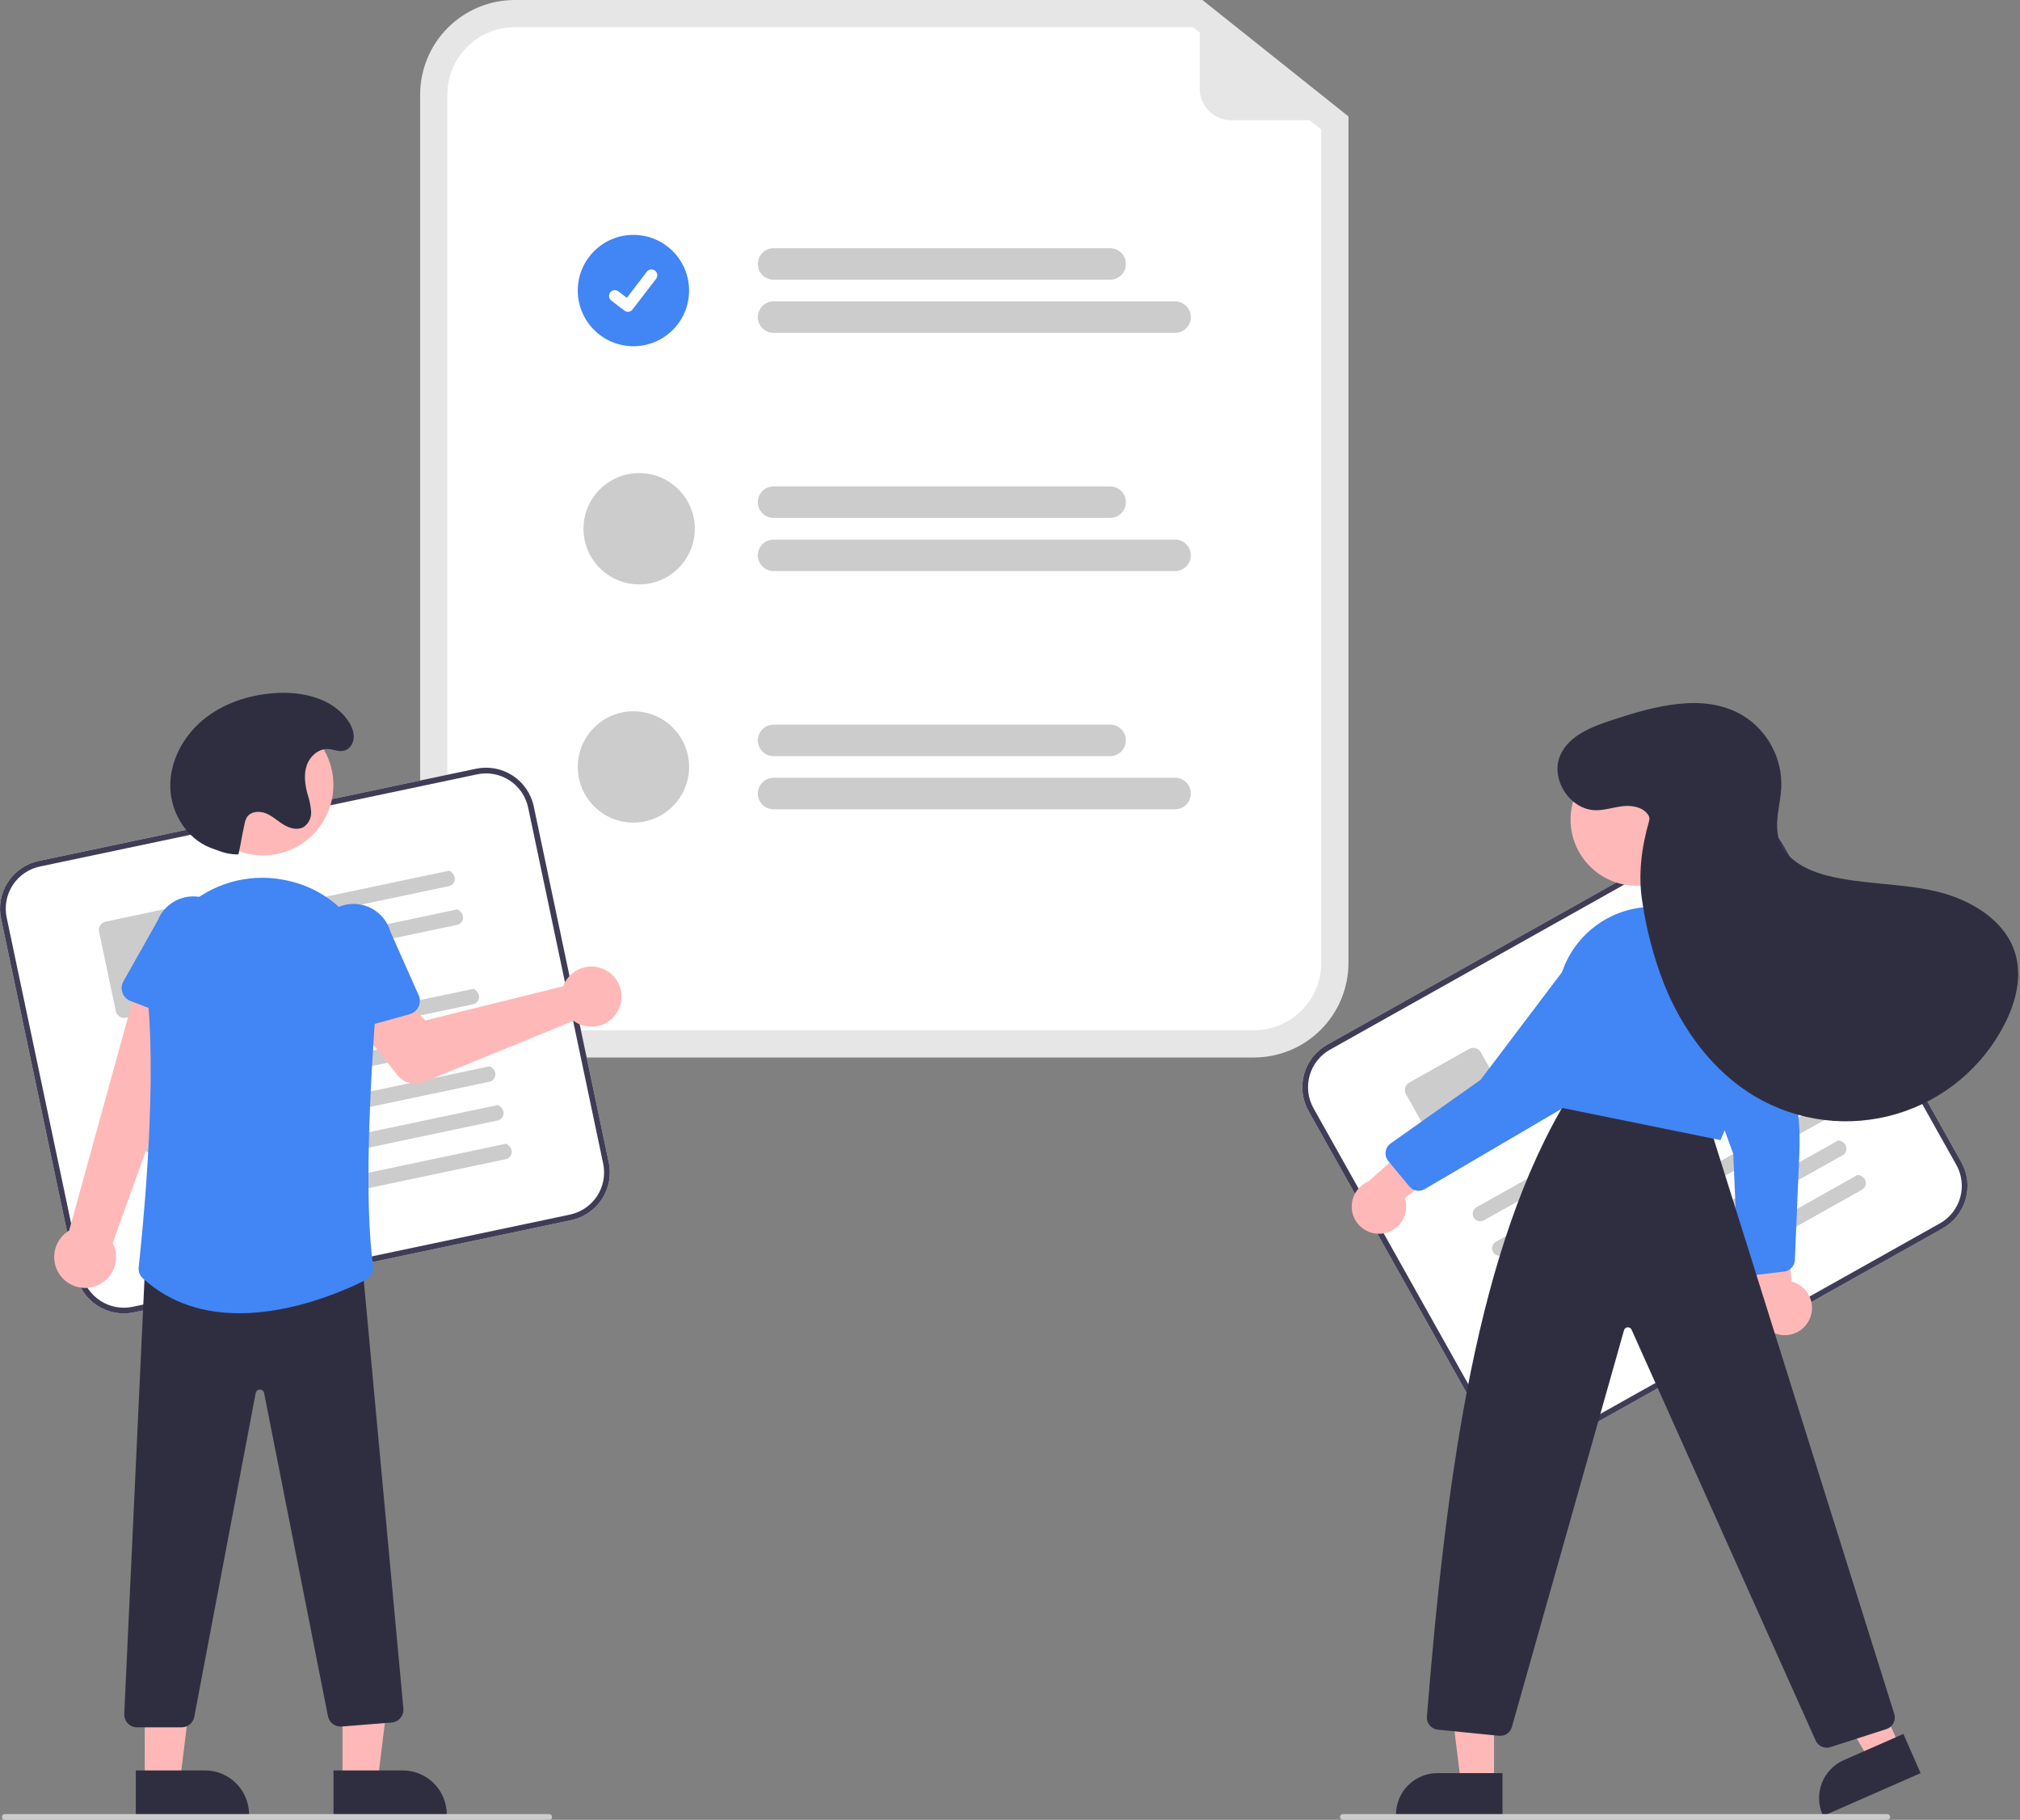 <svg xmlns="http://www.w3.org/2000/svg" width="705" height="635" viewBox="0 0 705 635" fill="none"><rect x="0" y="0" width="705" height="635" fill="#808080" stroke="none"/><g clip-path="url(#clip0_123_15)"><path d="M437.632 369H179.632C170.883 368.99 162.495 365.51 156.309 359.324C150.122 353.137 146.642 344.749 146.632 336V33C146.642 24.251 150.122 15.863 156.309 9.676C162.495 3.49 170.883 0.01 179.632 0H419.659L470.632 40.629V336C470.622 344.749 467.142 353.137 460.956 359.324C454.769 365.51 446.381 368.99 437.632 369Z" fill="#E6E6E6"></path><path d="M179.632 9.5C173.402 9.507 167.429 11.985 163.023 16.391C158.617 20.796 156.139 26.77 156.132 33V336C156.139 342.23 158.617 348.204 163.023 352.609C167.429 357.015 173.402 359.493 179.632 359.5H437.632C443.863 359.493 449.836 357.015 454.242 352.609C458.647 348.204 461.125 342.23 461.132 336V45.206L416.336 9.5H179.632Z" fill="white"></path><path d="M387.451 97.604H269.988C269.266 97.604 268.551 97.462 267.885 97.186C267.218 96.91 266.612 96.505 266.102 95.995C265.591 95.484 265.187 94.879 264.911 94.212C264.634 93.545 264.492 92.831 264.492 92.109C264.492 91.387 264.634 90.673 264.911 90.006C265.187 89.339 265.591 88.733 266.102 88.223C266.612 87.713 267.218 87.308 267.885 87.032C268.551 86.756 269.266 86.614 269.988 86.614H387.451C388.173 86.614 388.888 86.756 389.554 87.032C390.221 87.308 390.827 87.713 391.337 88.223C391.848 88.733 392.252 89.339 392.528 90.006C392.805 90.673 392.947 91.387 392.947 92.109C392.947 92.831 392.805 93.545 392.528 94.212C392.252 94.879 391.848 95.484 391.337 95.995C390.827 96.505 390.221 96.91 389.554 97.186C388.888 97.462 388.173 97.604 387.451 97.604Z" fill="#CCCCCC"></path><path d="M410.12 116.151H269.988C268.53 116.151 267.132 115.572 266.102 114.542C265.071 113.511 264.492 112.113 264.492 110.656C264.492 109.198 265.071 107.801 266.102 106.77C267.132 105.739 268.53 105.16 269.988 105.16H410.12C411.577 105.16 412.975 105.739 414.006 106.77C415.036 107.801 415.615 109.198 415.615 110.656C415.615 112.113 415.036 113.511 414.006 114.542C412.975 115.572 411.577 116.151 410.12 116.151Z" fill="#CCCCCC"></path><path d="M387.451 180.722H269.988C268.53 180.722 267.132 180.143 266.102 179.112C265.071 178.082 264.492 176.684 264.492 175.227C264.492 173.769 265.071 172.371 266.102 171.341C267.132 170.31 268.53 169.731 269.988 169.731H387.451C388.909 169.731 390.307 170.31 391.337 171.341C392.368 172.371 392.947 173.769 392.947 175.227C392.947 176.684 392.368 178.082 391.337 179.112C390.307 180.143 388.909 180.722 387.451 180.722Z" fill="#CCCCCC"></path><path d="M410.12 199.269H269.988C268.53 199.269 267.132 198.69 266.102 197.659C265.071 196.629 264.492 195.231 264.492 193.773C264.492 192.316 265.071 190.918 266.102 189.888C267.132 188.857 268.53 188.278 269.988 188.278H410.12C411.577 188.278 412.975 188.857 414.006 189.888C415.036 190.918 415.615 192.316 415.615 193.773C415.615 195.231 415.036 196.629 414.006 197.659C412.975 198.69 411.577 199.269 410.12 199.269Z" fill="#CCCCCC"></path><path d="M387.451 263.84H269.988C268.53 263.84 267.132 263.261 266.102 262.23C265.071 261.199 264.492 259.802 264.492 258.344C264.492 256.887 265.071 255.489 266.102 254.458C267.132 253.428 268.53 252.849 269.988 252.849H387.451C388.909 252.849 390.307 253.428 391.337 254.458C392.368 255.489 392.947 256.887 392.947 258.344C392.947 259.802 392.368 261.199 391.337 262.23C390.307 263.261 388.909 263.84 387.451 263.84Z" fill="#CCCCCC"></path><path d="M410.12 282.386H269.988C268.53 282.386 267.132 281.807 266.102 280.777C265.071 279.746 264.492 278.348 264.492 276.891C264.492 275.433 265.071 274.036 266.102 273.005C267.132 271.974 268.53 271.396 269.988 271.396H410.12C411.577 271.396 412.975 271.974 414.006 273.005C415.036 274.036 415.615 275.433 415.615 276.891C415.615 278.348 415.036 279.746 414.006 280.777C412.975 281.807 411.577 282.386 410.12 282.386Z" fill="#CCCCCC"></path><path d="M221.073 120.806C231.8 120.806 240.496 112.109 240.496 101.382C240.496 90.655 231.8 81.959 221.073 81.959C210.346 81.959 201.65 90.655 201.65 101.382C201.65 112.109 210.346 120.806 221.073 120.806Z" fill="#4285F4"></path><path d="M219.148 108.792C218.711 108.793 218.286 108.651 217.936 108.389L217.915 108.373L213.35 104.881C212.923 104.553 212.644 104.07 212.574 103.537C212.504 103.004 212.648 102.465 212.976 102.038C213.303 101.611 213.786 101.332 214.319 101.261C214.852 101.191 215.391 101.334 215.818 101.661L218.775 103.928L225.762 94.814C225.924 94.602 226.126 94.425 226.356 94.292C226.587 94.158 226.841 94.072 227.105 94.037C227.369 94.002 227.637 94.02 227.895 94.088C228.152 94.157 228.393 94.276 228.604 94.438L228.562 94.499L228.606 94.439C229.033 94.766 229.311 95.249 229.382 95.783C229.452 96.316 229.308 96.855 228.981 97.282L220.763 107.998C220.573 108.245 220.329 108.445 220.049 108.582C219.769 108.719 219.462 108.79 219.15 108.789L219.148 108.792Z" fill="white"></path><path d="M223.073 203.923C233.8 203.923 242.496 195.227 242.496 184.5C242.496 173.773 233.8 165.077 223.073 165.077C212.346 165.077 203.65 173.773 203.65 184.5C203.65 195.227 212.346 203.923 223.073 203.923Z" fill="#CCCCCC"></path><path d="M221.073 287.041C231.8 287.041 240.496 278.345 240.496 267.618C240.496 256.891 231.8 248.195 221.073 248.195C210.346 248.195 201.65 256.891 201.65 267.618C201.65 278.345 210.346 287.041 221.073 287.041Z" fill="#CCCCCC"></path><path d="M469.64 41.937H429.711C426.796 41.937 424.001 40.779 421.94 38.717C419.878 36.656 418.72 33.861 418.72 30.946V1.455C418.72 1.326 418.757 1.199 418.825 1.09C418.894 0.98 418.992 0.893 419.108 0.836C419.225 0.78 419.354 0.758 419.483 0.772C419.611 0.786 419.733 0.836 419.834 0.916L470.067 40.711C470.179 40.8 470.26 40.921 470.3 41.058C470.34 41.195 470.336 41.341 470.289 41.475C470.242 41.61 470.154 41.727 470.038 41.809C469.922 41.892 469.783 41.937 469.64 41.937Z" fill="#E6E6E6"></path><path d="M199.348 425.772L46.702 457.947C42.291 458.872 37.693 458.009 33.917 455.548C30.141 453.086 27.496 449.228 26.561 444.819L0.367 320.549C-0.557 316.138 0.306 311.54 2.767 307.764C5.228 303.989 9.086 301.343 13.496 300.409L166.142 268.234C170.553 267.309 175.151 268.172 178.927 270.633C182.702 273.094 185.348 276.953 186.282 281.362L212.476 405.631C213.401 410.043 212.538 414.64 210.077 418.416C207.615 422.192 203.757 424.838 199.348 425.772Z" fill="white"></path><path d="M199.348 425.772L46.702 457.947C42.291 458.872 37.693 458.009 33.917 455.548C30.141 453.086 27.496 449.228 26.561 444.819L0.367 320.549C-0.557 316.138 0.306 311.54 2.767 307.764C5.228 303.989 9.086 301.343 13.496 300.409L166.142 268.234C170.553 267.309 175.151 268.172 178.927 270.633C182.702 273.094 185.348 276.953 186.282 281.362L212.476 405.631C213.401 410.043 212.538 414.64 210.077 418.416C207.615 422.192 203.757 424.838 199.348 425.772ZM13.908 302.366C10.018 303.19 6.613 305.525 4.442 308.856C2.27 312.188 1.509 316.245 2.324 320.137L28.518 444.406C29.343 448.297 31.677 451.701 35.009 453.873C38.34 456.045 42.397 456.806 46.289 455.99L198.935 423.815C202.826 422.99 206.23 420.656 208.402 417.325C210.573 413.993 211.335 409.936 210.519 406.044L184.325 281.774C183.501 277.884 181.167 274.48 177.835 272.308C174.503 270.136 170.446 269.375 166.554 270.191L13.908 302.366Z" fill="#3F3D56"></path><path d="M156.657 309.209L79.619 325.448C78.945 325.604 78.236 325.499 77.637 325.153C77.037 324.807 76.592 324.246 76.39 323.585C76.297 323.239 76.276 322.879 76.328 322.525C76.379 322.172 76.502 321.832 76.689 321.528C76.876 321.223 77.123 320.96 77.415 320.754C77.708 320.548 78.039 320.404 78.388 320.33L156.809 303.801C159.871 305.526 158.904 308.736 156.657 309.209Z" fill="#CCCCCC"></path><path d="M159.506 322.722L82.467 338.96C81.793 339.117 81.085 339.011 80.485 338.666C79.886 338.32 79.44 337.759 79.238 337.097C79.145 336.752 79.124 336.392 79.176 336.038C79.227 335.684 79.35 335.345 79.537 335.04C79.725 334.736 79.972 334.473 80.264 334.267C80.556 334.061 80.887 333.917 81.237 333.843L159.657 317.313C162.719 319.039 161.752 322.248 159.506 322.722Z" fill="#CCCCCC"></path><path d="M67.435 350.164L43.924 355.12C43.156 355.281 42.355 355.131 41.698 354.703C41.041 354.274 40.581 353.603 40.418 352.835L34.57 325.09C34.409 324.322 34.559 323.522 34.987 322.864C35.416 322.207 36.087 321.747 36.855 321.584L60.366 316.628C61.134 316.468 61.934 316.618 62.592 317.046C63.249 317.475 63.709 318.146 63.872 318.913L69.72 346.659C69.881 347.427 69.731 348.227 69.303 348.884C68.874 349.541 68.203 350.002 67.435 350.164Z" fill="#CCCCCC"></path><path d="M165.113 350.438L47.539 375.22C46.864 375.377 46.156 375.271 45.557 374.925C44.957 374.58 44.511 374.019 44.309 373.357C44.217 373.012 44.196 372.652 44.247 372.298C44.299 371.944 44.422 371.605 44.609 371.3C44.796 370.996 45.043 370.733 45.335 370.527C45.627 370.321 45.958 370.177 46.308 370.103L165.266 345.029C168.328 346.754 167.36 349.964 165.113 350.438Z" fill="#CCCCCC"></path><path d="M167.963 363.955L50.388 388.737C49.714 388.894 49.005 388.788 48.406 388.443C47.806 388.097 47.361 387.536 47.158 386.874C47.066 386.529 47.045 386.169 47.097 385.815C47.148 385.461 47.271 385.122 47.458 384.817C47.645 384.513 47.892 384.25 48.184 384.044C48.476 383.838 48.807 383.694 49.157 383.62L168.115 358.546C171.177 360.271 170.209 363.481 167.963 363.955Z" fill="#CCCCCC"></path><path d="M170.81 377.462L53.235 402.245C52.561 402.402 51.853 402.296 51.253 401.95C50.654 401.605 50.208 401.044 50.006 400.382C49.913 400.037 49.892 399.676 49.944 399.323C49.995 398.969 50.118 398.63 50.306 398.325C50.492 398.021 50.74 397.758 51.032 397.552C51.324 397.346 51.655 397.202 52.005 397.128L170.962 372.054C174.024 373.779 173.056 376.989 170.81 377.462Z" fill="#CCCCCC"></path><path d="M173.659 390.978L56.084 415.761C55.41 415.918 54.702 415.812 54.102 415.466C53.503 415.121 53.057 414.56 52.855 413.898C52.762 413.553 52.741 413.192 52.793 412.839C52.844 412.485 52.967 412.146 53.154 411.841C53.341 411.537 53.589 411.274 53.881 411.068C54.173 410.862 54.504 410.718 54.853 410.644L173.811 385.57C176.873 387.295 175.905 390.505 173.659 390.978Z" fill="#CCCCCC"></path><path d="M176.506 404.488L58.932 429.27C58.258 429.427 57.549 429.322 56.95 428.976C56.35 428.63 55.904 428.069 55.703 427.407C55.61 427.062 55.589 426.702 55.641 426.348C55.692 425.995 55.815 425.655 56.002 425.351C56.189 425.046 56.436 424.783 56.728 424.577C57.02 424.371 57.351 424.227 57.701 424.153L176.659 399.079C179.721 400.805 178.753 404.014 176.506 404.488Z" fill="#CCCCCC"></path><path d="M197.261 342.621C196.994 343.106 196.765 343.61 196.578 344.131L148.444 356.075L140.071 347.413L125.346 358.341L138.679 375.117C139.756 376.472 141.244 377.442 142.919 377.879C144.594 378.317 146.365 378.2 147.968 377.545L200.197 356.203C201.914 357.466 203.975 358.178 206.105 358.241C208.236 358.305 210.336 357.719 212.125 356.561C213.914 355.402 215.309 353.726 216.122 351.756C216.936 349.786 217.131 347.614 216.68 345.531C216.23 343.447 215.156 341.55 213.601 340.092C212.046 338.634 210.084 337.684 207.976 337.368C205.868 337.052 203.713 337.385 201.799 338.324C199.885 339.262 198.302 340.761 197.261 342.621Z" fill="#FFB8B8"></path><path d="M32.964 448.913C34.465 448.45 35.846 447.663 37.009 446.608C38.173 445.553 39.091 444.256 39.699 442.808C40.307 441.36 40.59 439.797 40.529 438.227C40.467 436.658 40.062 435.121 39.343 433.725L72.467 341.658L49.463 337.582L24.136 429.363C21.872 430.727 20.186 432.875 19.399 435.399C18.612 437.924 18.778 440.649 19.866 443.059C20.955 445.469 22.889 447.396 25.303 448.475C27.717 449.554 30.443 449.71 32.964 448.913Z" fill="#FFB8B8"></path><path d="M68.26 358.001L45.547 349.284C44.901 349.036 44.316 348.652 43.832 348.157C43.347 347.663 42.975 347.07 42.741 346.418C42.507 345.767 42.415 345.073 42.473 344.383C42.532 343.693 42.737 343.024 43.078 342.421L54.992 321.296C56.281 317.997 58.824 315.343 62.065 313.917C65.306 312.491 68.981 312.407 72.284 313.686C75.586 314.965 78.247 317.5 79.682 320.738C81.118 323.975 81.212 327.649 79.942 330.955L74.687 354.553C74.536 355.228 74.242 355.864 73.823 356.415C73.405 356.967 72.873 357.421 72.263 357.749C71.653 358.076 70.98 358.268 70.289 358.312C69.598 358.355 68.906 358.249 68.26 358.001Z" fill="#4285F4"></path><path d="M119.525 621.766L131.785 621.765L137.617 574.477L119.523 574.478L119.525 621.766Z" fill="#FFB8B8"></path><path d="M116.397 617.763L140.541 617.762H140.542C142.563 617.762 144.564 618.16 146.43 618.933C148.297 619.706 149.993 620.84 151.422 622.269C152.851 623.697 153.984 625.394 154.758 627.26C155.531 629.127 155.929 631.128 155.929 633.148V633.648L116.398 633.65L116.397 617.763Z" fill="#2F2E41"></path><path d="M50.525 621.766L62.785 621.765L68.617 574.477L50.523 574.478L50.525 621.766Z" fill="#FFB8B8"></path><path d="M47.398 617.763L71.541 617.762H71.542C73.563 617.762 75.564 618.16 77.43 618.933C79.297 619.706 80.993 620.84 82.422 622.269C83.851 623.697 84.984 625.394 85.757 627.26C86.531 629.127 86.929 631.128 86.929 633.148V633.648L47.398 633.65L47.398 617.763Z" fill="#2F2E41"></path><path d="M63.377 602.733H47.863C47.254 602.733 46.651 602.609 46.091 602.369C45.532 602.13 45.026 601.779 44.606 601.338C44.186 600.897 43.859 600.376 43.647 599.806C43.434 599.235 43.339 598.627 43.368 598.019L50.737 439.687L51.202 439.674L126.121 437.721L140.781 596.144C140.837 596.738 140.775 597.337 140.598 597.907C140.421 598.476 140.132 599.005 139.748 599.462C139.365 599.919 138.894 600.295 138.364 600.569C137.834 600.842 137.255 601.008 136.66 601.055L119.234 602.449C118.139 602.536 117.05 602.22 116.172 601.56C115.294 600.9 114.688 599.942 114.467 598.867L92.177 486.09C92.116 485.748 91.934 485.438 91.665 485.218C91.395 484.998 91.055 484.882 90.708 484.891H90.701C90.352 484.883 90.012 485.001 89.743 485.224C89.474 485.446 89.293 485.758 89.235 486.102L67.793 599.102C67.59 600.124 67.039 601.044 66.234 601.706C65.429 602.368 64.419 602.731 63.377 602.733Z" fill="#2F2E41"></path><path d="M91.797 298.475C105.362 298.475 116.358 287.479 116.358 273.914C116.358 260.349 105.362 249.353 91.797 249.353C78.232 249.353 67.236 260.349 67.236 273.914C67.236 287.479 78.232 298.475 91.797 298.475Z" fill="#FFB8B8"></path><path d="M83.561 458.242C71.855 458.242 59.831 455.165 49.864 446.067C49.333 445.586 48.923 444.987 48.668 444.318C48.413 443.649 48.319 442.929 48.394 442.217C49.461 432.631 54.636 383.136 51.722 350.074C51.153 343.898 52.027 337.675 54.276 331.895C56.524 326.115 60.085 320.937 64.677 316.769C69.189 312.611 74.606 309.558 80.5 307.851C86.394 306.144 92.603 305.831 98.639 306.935C98.945 306.99 99.251 307.047 99.557 307.106C119.221 310.912 132.883 329.11 131.337 349.437C129.081 379.097 127.059 419.216 130.235 441.905C130.366 442.833 130.204 443.779 129.771 444.611C129.338 445.442 128.656 446.117 127.82 446.542C120.595 450.192 102.494 458.242 83.561 458.242Z" fill="#4285F4"></path><path d="M115.611 359.769C115.034 359.385 114.547 358.882 114.183 358.293C113.819 357.704 113.587 357.044 113.501 356.357L110.509 332.367C109.559 328.956 110.001 325.307 111.737 322.22C113.473 319.134 116.363 316.862 119.772 315.902C123.181 314.943 126.831 315.374 129.923 317.102C133.014 318.83 135.294 321.713 136.263 325.119L146.119 347.28C146.4 347.913 146.542 348.599 146.534 349.291C146.527 349.983 146.37 350.665 146.075 351.291C145.78 351.917 145.353 352.473 144.824 352.919C144.295 353.365 143.676 353.693 143.009 353.878L119.572 360.4C118.905 360.586 118.206 360.626 117.522 360.517C116.839 360.408 116.187 360.153 115.611 359.769Z" fill="#4285F4"></path><path d="M83.223 298.128C80.898 298.171 78.588 297.753 76.426 296.898C75.474 296.532 74.487 296.23 73.537 295.864C65.15 292.623 59.626 283.692 59.428 274.703C59.23 265.714 63.885 256.99 70.797 251.241C77.709 245.491 86.662 242.539 95.627 241.857C105.284 241.121 116.157 243.57 121.553 251.612C122.99 253.753 123.994 256.35 123.143 258.935C122.888 259.715 122.433 260.414 121.823 260.963C119.413 263.107 117.01 261.495 114.554 261.352C111.177 261.157 108.145 263.89 107.055 267.091C105.965 270.293 106.444 273.818 107.325 277.084C107.995 279.049 108.418 281.09 108.583 283.16C108.654 284.197 108.459 285.236 108.016 286.177C107.573 287.119 106.897 287.931 106.052 288.538C103.942 289.813 101.171 289.075 99.06 287.802C96.949 286.529 95.125 284.758 92.844 283.821C90.564 282.884 87.5 283.092 86.173 285.17C85.751 285.926 85.465 286.75 85.329 287.605C84.139 293.026 84.413 292.707 83.223 298.128Z" fill="#2F2E41"></path><path d="M191.668 635H1.668C1.403 635 1.148 634.895 0.961 634.707C0.773 634.52 0.668 634.265 0.668 634C0.668 633.735 0.773 633.48 0.961 633.293C1.148 633.105 1.403 633 1.668 633H191.668C191.933 633 192.187 633.105 192.375 633.293C192.562 633.48 192.668 633.735 192.668 634C192.668 634.265 192.562 634.52 192.375 634.707C192.187 634.895 191.933 635 191.668 635Z" fill="#CCCCCC"></path><path d="M678.012 428.63L541.955 504.947C538.021 507.148 533.375 507.698 529.037 506.477C524.698 505.257 521.021 502.365 518.811 498.437L456.681 387.672C454.48 383.739 453.93 379.093 455.151 374.754C456.371 370.415 459.263 366.738 463.191 364.529L599.249 288.211C603.182 286.011 607.828 285.46 612.167 286.681C616.505 287.901 620.183 290.793 622.392 294.721L684.522 405.486C686.723 409.42 687.273 414.065 686.053 418.404C684.832 422.743 681.941 426.42 678.012 428.63Z" fill="white"></path><path d="M678.012 428.63L541.955 504.947C538.021 507.148 533.375 507.698 529.037 506.477C524.698 505.257 521.021 502.365 518.811 498.437L456.681 387.672C454.48 383.739 453.93 379.093 455.151 374.754C456.371 370.415 459.263 366.738 463.191 364.529L599.249 288.211C603.182 286.011 607.828 285.46 612.167 286.681C616.505 287.901 620.183 290.793 622.392 294.721L684.522 405.486C686.723 409.42 687.273 414.065 686.053 418.404C684.832 422.743 681.941 426.42 678.012 428.63ZM464.17 366.273C460.703 368.222 458.152 371.467 457.075 375.296C455.998 379.124 456.484 383.223 458.425 386.694L520.555 497.458C522.505 500.925 525.75 503.476 529.578 504.553C533.406 505.63 537.505 505.144 540.976 503.203L677.034 426.885C680.5 424.936 683.051 421.691 684.128 417.863C685.205 414.034 684.72 409.935 682.778 406.465L620.648 295.7C618.698 292.234 615.453 289.682 611.625 288.605C607.797 287.528 603.698 288.014 600.227 289.956L464.17 366.273Z" fill="#3F3D56"></path><path d="M602.442 330.148L533.775 368.664C533.179 369.015 532.471 369.126 531.796 368.975C531.12 368.824 530.527 368.423 530.137 367.851C529.945 367.55 529.818 367.212 529.761 366.859C529.705 366.506 529.721 366.145 529.808 365.799C529.896 365.453 530.053 365.128 530.27 364.844C530.487 364.56 530.76 364.324 531.072 364.149L600.97 324.941C604.408 325.673 604.444 329.025 602.442 330.148Z" fill="#CCCCCC"></path><path d="M609.198 342.193L540.531 380.709C539.934 381.06 539.227 381.171 538.552 381.02C537.876 380.869 537.283 380.468 536.893 379.896C536.701 379.594 536.573 379.257 536.517 378.904C536.46 378.551 536.476 378.19 536.564 377.844C536.651 377.497 536.809 377.172 537.026 376.889C537.243 376.605 537.516 376.368 537.828 376.194L607.726 336.986C611.163 337.718 611.2 341.07 609.198 342.193Z" fill="#CCCCCC"></path><path d="M529.534 395.893L508.578 407.648C507.893 408.031 507.084 408.127 506.329 407.914C505.574 407.702 504.934 407.199 504.549 406.515L490.677 381.785C490.294 381.1 490.199 380.291 490.411 379.536C490.623 378.781 491.127 378.141 491.811 377.756L512.767 366.001C513.452 365.619 514.26 365.523 515.015 365.735C515.771 365.948 516.411 366.451 516.795 367.135L530.667 391.865C531.05 392.549 531.146 393.358 530.934 394.113C530.721 394.869 530.218 395.509 529.534 395.893Z" fill="#CCCCCC"></path><path d="M622.831 366.966L518.033 425.749C517.437 426.1 516.729 426.211 516.054 426.06C515.378 425.909 514.785 425.507 514.395 424.936C514.203 424.634 514.076 424.296 514.019 423.944C513.963 423.591 513.979 423.23 514.066 422.884C514.154 422.537 514.311 422.212 514.528 421.928C514.745 421.645 515.018 421.408 515.33 421.233L621.36 361.759C624.798 362.491 624.833 365.843 622.831 366.966Z" fill="#CCCCCC"></path><path d="M629.589 379.014L524.791 437.797C524.195 438.148 523.487 438.259 522.812 438.108C522.136 437.957 521.543 437.556 521.153 436.984C520.962 436.682 520.834 436.345 520.777 435.992C520.721 435.639 520.737 435.278 520.824 434.932C520.912 434.585 521.069 434.26 521.286 433.977C521.503 433.693 521.776 433.456 522.088 433.282L628.118 373.807C631.556 374.539 631.591 377.891 629.589 379.014Z" fill="#CCCCCC"></path><path d="M636.343 391.054L531.545 449.837C530.948 450.188 530.241 450.299 529.565 450.148C528.89 449.997 528.297 449.596 527.907 449.024C527.715 448.722 527.587 448.385 527.531 448.032C527.474 447.679 527.49 447.318 527.578 446.972C527.665 446.625 527.823 446.3 528.04 446.017C528.257 445.733 528.53 445.496 528.841 445.322L634.872 385.847C638.309 386.579 638.345 389.931 636.343 391.054Z" fill="#CCCCCC"></path><path d="M643.1 403.102L538.303 461.885C537.706 462.235 536.998 462.347 536.323 462.196C535.648 462.045 535.055 461.643 534.664 461.072C534.473 460.77 534.345 460.432 534.288 460.079C534.232 459.726 534.248 459.366 534.335 459.019C534.423 458.673 534.58 458.348 534.797 458.064C535.015 457.78 535.287 457.544 535.599 457.369L641.629 397.895C645.067 398.626 645.102 401.978 643.1 403.102Z" fill="#CCCCCC"></path><path d="M649.854 415.143L545.056 473.926C544.46 474.276 543.752 474.388 543.077 474.237C542.402 474.086 541.809 473.684 541.418 473.113C541.227 472.811 541.099 472.473 541.042 472.12C540.986 471.767 541.002 471.407 541.089 471.06C541.177 470.714 541.334 470.389 541.551 470.105C541.768 469.821 542.041 469.585 542.353 469.41L648.383 409.936C651.821 410.667 651.856 414.02 649.854 415.143Z" fill="#CCCCCC"></path><path d="M631.571 460.266C632.142 459.007 632.429 457.638 632.414 456.256C632.398 454.874 632.08 453.513 631.481 452.267C630.883 451.021 630.018 449.922 628.948 449.047C627.879 448.171 626.63 447.541 625.291 447.2L622.441 413.726L608.735 424.539L613.542 454.669C613.119 456.957 613.55 459.321 614.753 461.312C615.957 463.304 617.849 464.785 620.071 465.475C622.293 466.165 624.691 466.016 626.811 465.056C628.93 464.095 630.624 462.391 631.571 460.266Z" fill="#FFB8B8"></path><path d="M622.7 443.694L611.317 445.052C610.738 445.121 610.152 445.07 609.595 444.902C609.037 444.733 608.52 444.452 608.076 444.075C607.633 443.697 607.271 443.233 607.016 442.709C606.76 442.186 606.615 441.616 606.589 441.034L604.929 402.632L583.352 343.686C582.487 341.857 582.093 339.841 582.205 337.821C582.317 335.801 582.932 333.841 583.993 332.118C584.522 331.286 585.127 330.505 585.801 329.785C587.129 328.355 588.783 327.268 590.622 326.615C592.461 325.962 594.431 325.763 596.363 326.035C598.354 326.3 600.253 327.036 601.902 328.182C603.552 329.328 604.904 330.851 605.847 332.624L619.918 362.111C625.804 374.445 628.583 388.031 628.013 401.684L626.426 439.672C626.384 440.666 625.994 441.614 625.322 442.348C624.651 443.082 623.742 443.557 622.756 443.687L622.7 443.694Z" fill="#4285F4"></path><path d="M663.126 609.664L652.572 614.296L629.682 575.793L645.258 568.956L663.126 609.664Z" fill="#FFB8B8"></path><path d="M670.309 618.713L636.279 633.65L636.09 633.22C635.326 631.48 634.913 629.608 634.873 627.708C634.833 625.809 635.168 623.921 635.858 622.151C636.548 620.381 637.58 618.764 638.894 617.393C640.209 616.022 641.781 614.924 643.521 614.16L664.306 605.037L670.309 618.713Z" fill="#2F2E41"></path><path d="M521.437 622.477H509.911L504.428 578.02L521.439 578.021L521.437 622.477Z" fill="#FFB8B8"></path><path d="M524.376 633.65L487.212 633.649V633.178C487.212 631.279 487.586 629.398 488.313 627.643C489.04 625.888 490.106 624.293 491.449 622.95C492.792 621.607 494.387 620.541 496.142 619.814C497.897 619.087 499.778 618.713 501.677 618.713L524.377 618.714L524.376 633.65Z" fill="#2F2E41"></path><path d="M633.652 607.279L569.446 463.996C569.33 463.728 569.133 463.502 568.883 463.35C568.634 463.198 568.343 463.127 568.051 463.148C567.759 463.169 567.481 463.28 567.255 463.465C567.029 463.651 566.866 463.902 566.79 464.185L527.669 602.579C527.411 603.547 526.815 604.392 525.99 604.96C525.164 605.529 524.162 605.784 523.166 605.679L501.8 603.543C500.699 603.427 499.687 602.887 498.978 602.037C498.269 601.187 497.919 600.094 498.002 598.991C504.798 514.467 515.51 434.693 547.603 382.471L547.774 382.193L596.318 391.712L661.126 598.085C661.446 599.148 661.337 600.294 660.823 601.278C660.309 602.262 659.43 603.006 658.375 603.35L638.832 609.631C637.83 609.957 636.744 609.896 635.785 609.461C634.827 609.025 634.066 608.247 633.652 607.279Z" fill="#2F2E41"></path><path d="M571.237 309.074C583.99 309.074 594.328 298.736 594.328 285.983C594.328 273.231 583.99 262.893 571.237 262.893C558.484 262.893 548.146 273.231 548.146 285.983C548.146 298.736 558.484 309.074 571.237 309.074Z" fill="#FFB8B8"></path><path d="M544.62 386.468L544.326 386.408L544.256 386.116C541.145 372.98 541.071 358.645 544.036 343.51C545.54 335.775 549.725 328.818 555.854 323.865C561.984 318.912 569.664 316.281 577.543 316.436C586.092 316.609 594.252 320.043 600.353 326.034C606.453 332.026 610.034 340.122 610.362 348.666C611.352 374.698 600.713 397.267 600.606 397.492L600.447 397.822L544.62 386.468Z" fill="#4285F4"></path><path d="M482.72 430.397C484.088 430.195 485.394 429.696 486.547 428.934C487.7 428.173 488.673 427.167 489.396 425.99C490.118 424.812 490.574 423.489 490.731 422.116C490.887 420.743 490.741 419.352 490.302 418.042L516.898 397.516L500.385 391.85L477.661 412.21C475.508 413.094 473.754 414.736 472.732 416.827C471.709 418.917 471.489 421.309 472.112 423.551C472.736 425.793 474.16 427.728 476.116 428.99C478.071 430.252 480.421 430.752 482.72 430.397Z" fill="#FFB8B8"></path><path d="M497.247 414.917C496.381 415.429 495.361 415.615 494.37 415.44C493.38 415.265 492.484 414.742 491.846 413.965L484.539 405.131C484.168 404.682 483.894 404.162 483.733 403.602C483.572 403.042 483.529 402.455 483.606 401.877C483.682 401.3 483.878 400.745 484.179 400.246C484.48 399.748 484.881 399.317 485.357 398.981L516.74 376.787L554.605 326.722C555.675 325.004 557.156 323.581 558.915 322.581C560.674 321.581 562.654 321.036 564.677 320.996C565.663 320.99 566.647 321.076 567.617 321.253C569.538 321.594 571.349 322.395 572.894 323.588C574.439 324.78 575.673 326.329 576.49 328.101C577.346 329.918 577.755 331.913 577.685 333.92C577.615 335.927 577.067 337.888 576.087 339.641L548.049 385.048L547.987 385.147L497.247 414.917Z" fill="#4285F4"></path><path d="M575.367 284.551C573.665 281.751 569.909 280.96 566.649 281.28C563.388 281.599 560.217 282.745 556.941 282.72C547.844 282.649 540.822 271.562 544.647 263.308C547.783 256.539 555.617 253.566 562.704 251.233C577.562 246.342 594.629 241.642 608.112 249.573C612.408 252.175 615.932 255.877 618.32 260.297C620.707 264.716 621.871 269.693 621.692 274.713C621.389 280.955 618.998 287.366 621.02 293.279C623.352 300.101 630.747 303.761 637.735 305.531C649.986 308.635 662.902 308.135 675.23 310.918C687.557 313.702 700.189 321.093 703.512 333.286C705.694 341.295 703.417 349.917 699.645 357.311C695.797 364.855 690.449 371.535 683.93 376.94C677.41 382.345 669.856 386.363 661.729 388.747C653.602 391.13 645.075 391.83 636.668 390.803C628.262 389.775 620.153 387.043 612.84 382.772C597.937 374.07 587.178 359.363 580.764 343.342C577.127 333.997 574.566 324.268 573.132 314.343C571.696 305.052 572.914 295.663 575.517 286.629C575.64 286.292 575.69 285.932 575.664 285.574C575.638 285.216 575.537 284.867 575.367 284.551Z" fill="#2F2E41"></path><path d="M658.668 635H468.668C468.403 635 468.148 634.895 467.961 634.707C467.773 634.52 467.668 634.265 467.668 634C467.668 633.735 467.773 633.48 467.961 633.293C468.148 633.105 468.403 633 468.668 633H658.668C658.933 633 659.187 633.105 659.375 633.293C659.562 633.48 659.668 633.735 659.668 634C659.668 634.265 659.562 634.52 659.375 634.707C659.187 634.895 658.933 635 658.668 635Z" fill="#CCCCCC"></path></g><defs><clipPath id="clip0_123_15"><rect width="704.362" height="635" fill="white"></rect></clipPath></defs></svg>
